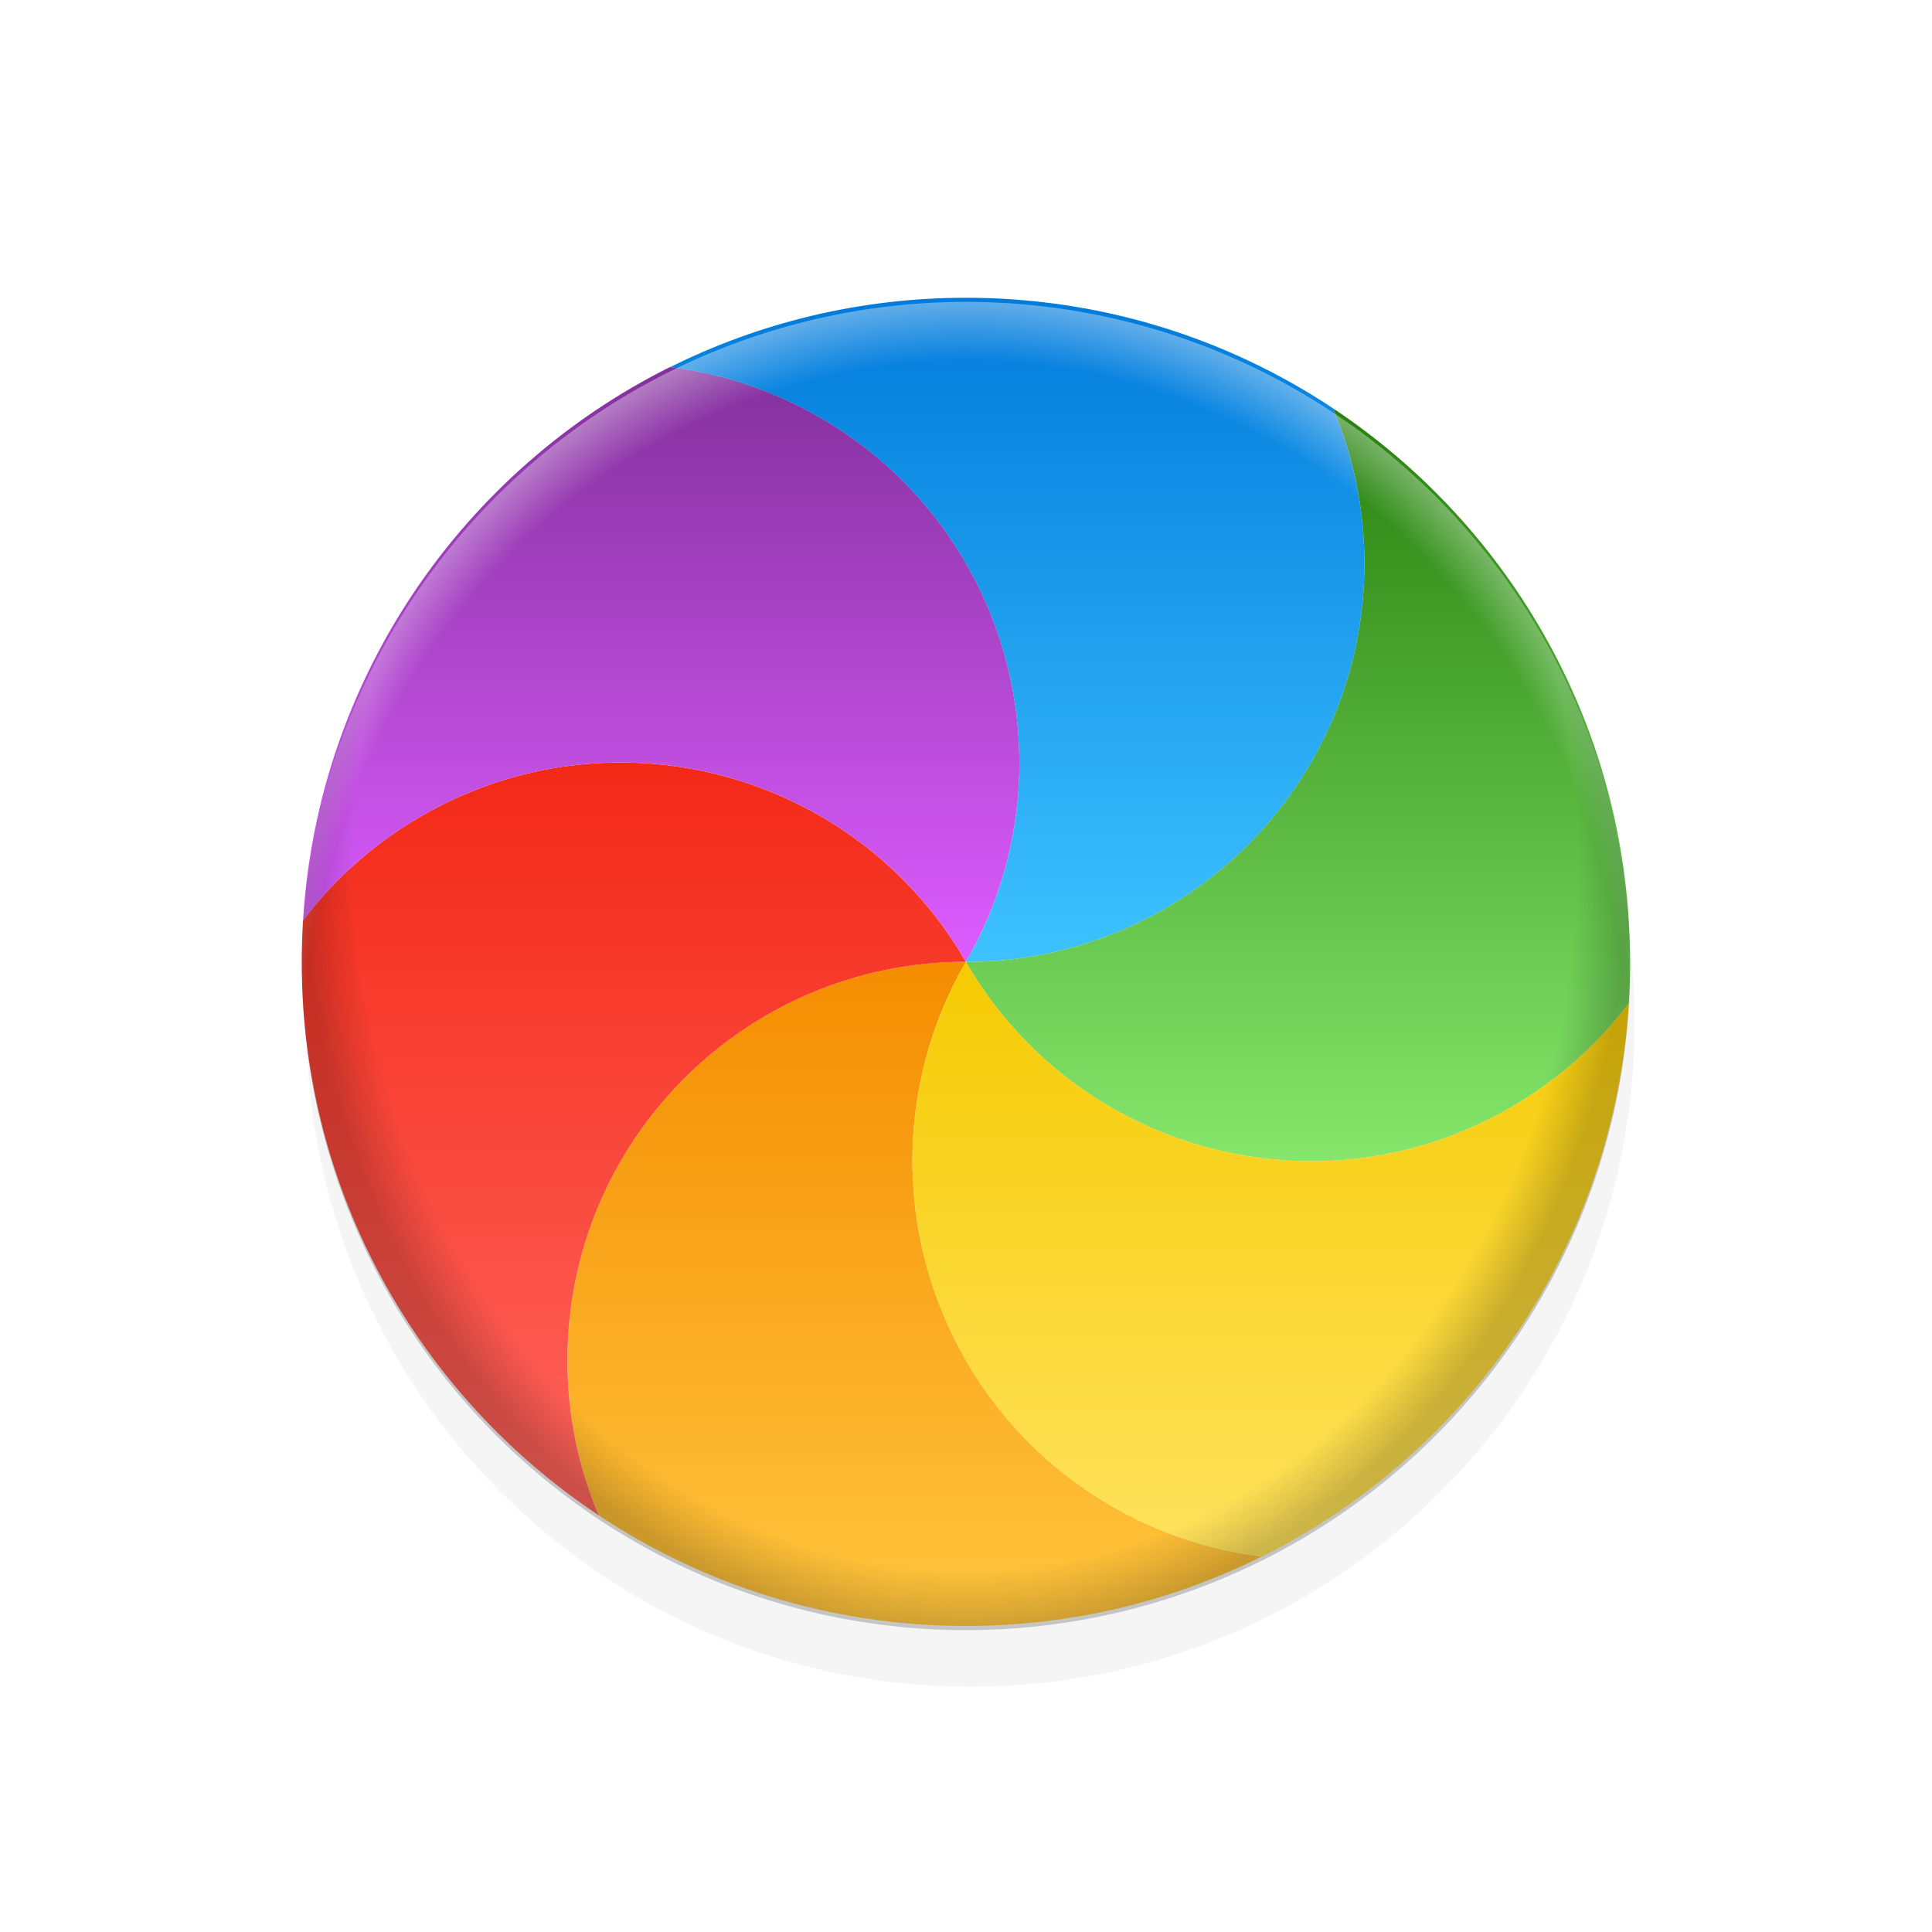 <?xml version="1.0" encoding="UTF-8" standalone="no"?>
<svg
   xmlns:dc="http://purl.org/dc/elements/1.1/"
   xmlns:cc="http://creativecommons.org/ns#"
   xmlns:rdf="http://www.w3.org/1999/02/22-rdf-syntax-ns#"
   xmlns:svg="http://www.w3.org/2000/svg"
   xmlns="http://www.w3.org/2000/svg"
   xmlns:xlink="http://www.w3.org/1999/xlink"
   xmlns:sodipodi="http://sodipodi.sourceforge.net/DTD/sodipodi-0.dtd"
   xmlns:inkscape="http://www.inkscape.org/namespaces/inkscape"
   sodipodi:docname="wait-12.svg"
   inkscape:version="1.0 (4035a4fb49, 2020-05-01)"
   version="1.1"
   id="svg2"
   viewBox="0 0 32 32"
   height="32"
   width="32">
  <defs
     id="defs4">
    <linearGradient
       id="linearGradient-colour1"
       y2="17.893"
       x2="17.871"
       y1="7.669"
       x1="17.871"
       gradientTransform="matrix(1.028,0,0,0.984,343.323,796.717)"
       gradientUnits="userSpaceOnUse">
      <stop
         id="stop7"
         offset="0%"
         stop-color="#FBB114" />
      <stop
         id="stop9"
         offset="100%"
         stop-color="#FF9508" />
    </linearGradient>
    <linearGradient
       id="linearGradient-colour2"
       y2="19.256"
       x2="23.954"
       y1="8.61"
       x1="23.954"
       gradientTransform="matrix(0.945,0,0,1.071,343.323,796.717)"
       gradientUnits="userSpaceOnUse">
      <stop
         id="stop12"
         offset="0%"
         stop-color="#FF645D" />
      <stop
         id="stop14"
         offset="100%"
         stop-color="#FF4332" />
    </linearGradient>
    <linearGradient
       id="linearGradient-colour3"
       y2="29.033"
       x2="20.127"
       y1="19.205"
       x1="20.127"
       gradientTransform="matrix(1.104,0,0,0.916,343.323,796.717)"
       gradientUnits="userSpaceOnUse">
      <stop
         id="stop17"
         offset="0%"
         stop-color="#CA70E1" />
      <stop
         id="stop19"
         offset="100%"
         stop-color="#B452CB" />
    </linearGradient>
    <linearGradient
       id="linearGradient-colour4"
       y2="28.118"
       x2="16.36"
       y1="17.893"
       x1="16.36"
       gradientTransform="matrix(1.028,0,0,0.984,343.323,796.717)"
       gradientUnits="userSpaceOnUse">
      <stop
         id="stop22"
         offset="0%"
         stop-color="#14ADF6" />
      <stop
         id="stop24"
         offset="100%"
         stop-color="#1191F4" />
    </linearGradient>
    <linearGradient
       id="linearGradient-colour5"
       y2="24.265"
       x2="13.308"
       y1="13.619"
       x1="13.308"
       gradientTransform="matrix(0.945,0,0,1.071,343.323,796.717)"
       gradientUnits="userSpaceOnUse">
      <stop
         id="stop27"
         offset="0%"
         stop-color="#52CF30" />
      <stop
         id="stop29"
         offset="100%"
         stop-color="#3BBD1C" />
    </linearGradient>
    <linearGradient
       id="linearGradient-colour6"
       y2="19.205"
       x2="11.766"
       y1="9.377"
       x1="11.766"
       gradientTransform="matrix(1.104,0,0,0.916,343.323,796.717)"
       gradientUnits="userSpaceOnUse">
      <stop
         id="stop32"
         offset="0%"
         stop-color="#FFD305" />
      <stop
         id="stop34"
         offset="100%"
         stop-color="#FDCF01" />
    </linearGradient>
    <filter
       inkscape:collect="always"
       id="filter7466-5"
       x="-0.128"
       width="1.257"
       y="-0.128"
       height="1.257"
       style="color-interpolation-filters:sRGB">
      <feGaussianBlur
         inkscape:collect="always"
         stdDeviation="1.177"
         id="feGaussianBlur7468-9" />
    </filter>
    <linearGradient
       id="g"
       x1="17.871"
       x2="17.871"
       y1="7.668"
       y2="17.893"
       gradientTransform="matrix(0.608,0,0,0.581,11.1,1033.495)"
       gradientUnits="userSpaceOnUse">
      <stop
         stop-color="#FBB114"
         offset="0"
         id="stop2-7"
         style="stop-color:#ffc53d;stop-opacity:1" />
      <stop
         stop-color="#FF9508"
         offset="1"
         id="stop4-5"
         style="stop-color:#f58c00;stop-opacity:1" />
    </linearGradient>
    <linearGradient
       id="f"
       x1="23.954"
       x2="23.954"
       y1="8.61"
       y2="19.256"
       gradientTransform="matrix(0.558,0,0,0.633,11.1,1033.518)"
       gradientUnits="userSpaceOnUse">
      <stop
         stop-color="#FF645D"
         offset="0"
         id="stop7-3" />
      <stop
         stop-color="#FF4332"
         offset="1"
         id="stop9-5"
         style="stop-color:#f32816;stop-opacity:1" />
    </linearGradient>
    <linearGradient
       id="e"
       x1="20.127"
       x2="20.127"
       y1="19.205"
       y2="29.033"
       gradientTransform="matrix(0.652,0,0,0.542,11.1,1033.47)"
       gradientUnits="userSpaceOnUse">
      <stop
         stop-color="#CA70E1"
         offset="0"
         id="stop12-3"
         style="stop-color:#dc5cff;stop-opacity:1" />
      <stop
         stop-color="#B452CB"
         offset="1"
         id="stop14-6"
         style="stop-color:#83309c;stop-opacity:1" />
    </linearGradient>
    <linearGradient
       id="d-5"
       x1="16.36"
       x2="16.36"
       y1="17.893"
       y2="28.118"
       gradientTransform="matrix(0.608,0,0,0.581,11.1,1033.5)"
       gradientUnits="userSpaceOnUse">
      <stop
         stop-color="#3dc2ff"
         offset="0"
         id="stop2" />
      <stop
         stop-color="#007adb"
         offset="1"
         id="stop4" />
    </linearGradient>
    <linearGradient
       id="c"
       x1="13.308"
       x2="13.308"
       y1="13.619"
       y2="24.265"
       gradientTransform="matrix(0.558,0,0,0.633,11.099,1033.477)"
       gradientUnits="userSpaceOnUse">
      <stop
         stop-color="#52CF30"
         offset="0"
         id="stop22-6"
         style="stop-color:#85e66b;stop-opacity:1" />
      <stop
         stop-color="#3BBD1C"
         offset="1"
         id="stop24-7"
         style="stop-color:#27810e;stop-opacity:1" />
    </linearGradient>
    <linearGradient
       id="a"
       x1="11.766"
       x2="11.766"
       y1="9.377"
       y2="19.205"
       gradientTransform="matrix(0.652,0,0,0.542,11.1,1033.525)"
       gradientUnits="userSpaceOnUse">
      <stop
         stop-color="#FFD305"
         offset="0"
         id="stop27-5"
         style="stop-color:#ffe25c;stop-opacity:1" />
      <stop
         stop-color="#FDCF01"
         offset="1"
         id="stop29-3"
         style="stop-color:#f5ca00;stop-opacity:1" />
    </linearGradient>
    <radialGradient
       inkscape:collect="always"
       xlink:href="#linearGradient926"
       id="radialGradient928-6"
       cx="23"
       cy="24"
       fx="23"
       fy="24"
       r="6"
       gradientUnits="userSpaceOnUse"
       gradientTransform="matrix(1.992,-2.4444455e-7,2.5157252e-7,2.139,-29.819,986.862)" />
    <linearGradient
       inkscape:collect="always"
       id="linearGradient926">
      <stop
         style="stop-color:#ffffff;stop-opacity:0"
         offset="0"
         id="stop922" />
      <stop
         id="stop930"
         offset="0.922"
         style="stop-color:#ffffff;stop-opacity:0" />
      <stop
         style="stop-color:#ffffff;stop-opacity:0.75"
         offset="1"
         id="stop924" />
    </linearGradient>
    <radialGradient
       inkscape:collect="always"
       xlink:href="#linearGradient942"
       id="radialGradient934-3"
       gradientUnits="userSpaceOnUse"
       gradientTransform="matrix(1.833,0,0,-2.139,-26.167,1085.862)"
       cx="23"
       cy="24"
       fx="23"
       fy="24"
       r="6" />
    <linearGradient
       id="linearGradient942"
       inkscape:collect="always">
      <stop
         id="stop936"
         offset="0"
         style="stop-color:#000000;stop-opacity:0" />
      <stop
         style="stop-color:#000000;stop-opacity:0"
         offset="0.922"
         id="stop938" />
      <stop
         id="stop940"
         offset="1"
         style="stop-color:#000000;stop-opacity:1" />
    </linearGradient>
  </defs>
  <sodipodi:namedview
     inkscape:window-maximized="1"
     inkscape:window-y="28"
     inkscape:window-x="0"
     inkscape:window-height="1020"
     inkscape:window-width="1920"
     inkscape:document-rotation="0"
     units="px"
     showgrid="false"
     inkscape:current-layer="layer1"
     inkscape:document-units="px"
     inkscape:cy="16.652494"
     inkscape:cx="23.211384"
     inkscape:zoom="15.839192"
     inkscape:pageshadow="2"
     inkscape:pageopacity="0"
     borderopacity="1.0"
     bordercolor="#666666"
     pagecolor="#dcdcdc"
     id="base" />
  <g
     transform="translate(0,-1020.362)"
     id="layer1"
     inkscape:groupmode="layer"
     inkscape:label="Layer 1">
    <path
       inkscape:connector-curvature="0"
       style="color:#000000;font-style:normal;font-variant:normal;font-weight:normal;font-stretch:normal;font-size:medium;line-height:normal;font-family:Sans;-inkscape-font-specification:Sans;text-indent:0;text-align:start;text-decoration:none;text-decoration-line:none;letter-spacing:normal;word-spacing:normal;text-transform:none;direction:ltr;block-progression:tb;writing-mode:lr-tb;baseline-shift:baseline;text-anchor:start;display:inline;overflow:visible;visibility:visible;opacity:0.2;fill:#000000;fill-opacity:1;fill-rule:nonzero;stroke:none;stroke-width:2;marker:none;filter:url(#filter7466-5);enable-background:accumulate"
       d="m 16.075,1026.3 c -6.075,0 -11,4.925 -11,11 0,6.075 4.925,11 11,11 6.075,0 11,-4.925 11,-11 0,-6.075 -4.925,-11 -11,-11 z"
       id="path7460-6-2" />
    <g
       id="g66"
       fill-rule="evenodd"
       transform="matrix(-1.851,0,0,-1.851,55.795,2968.455)">
      <path
         style="fill:url(#g)"
         id="path54"
         fill="url(#g)"
         d="m 24.786,1038.895 c 0.18,0.426 0.28,0.895 0.28,1.387 0,1.969 -1.596,3.566 -3.566,3.566 0.985,-1.705 0.4,-3.886 -1.305,-4.871 -0.426,-0.246 -0.882,-0.394 -1.342,-0.451 0.797,-0.397 1.696,-0.621 2.647,-0.621 1.215,0 2.345,0.365 3.286,0.99 z" />
      <path
         style="fill:url(#f)"
         id="path56"
         fill="url(#f)"
         d="m 27.432,1044.218 c -0.279,0.369 -0.635,0.689 -1.061,0.935 -1.706,0.985 -3.886,0.4 -4.871,-1.305 1.969,0 3.566,-1.596 3.566,-3.566 0,-0.492 -0.1,-0.961 -0.28,-1.387 1.601,1.065 2.657,2.885 2.657,4.952 0,0.124 -0.004,0.248 -0.011,0.37 z" />
      <path
         style="fill:url(#e)"
         id="path58"
         fill="url(#e)"
         d="m 24.147,1049.17 c -0.46,-0.057 -0.916,-0.205 -1.342,-0.451 -1.706,-0.985 -2.29,-3.165 -1.305,-4.871 0.985,1.706 3.165,2.29 4.871,1.305 0.426,-0.246 0.782,-0.566 1.061,-0.935 -0.134,2.173 -1.435,4.03 -3.284,4.952 z" />
      <path
         style="fill:url(#d-5)"
         id="path60"
         fill="url(#d)"
         d="m 18.214,1048.8 c -0.18,-0.426 -0.28,-0.895 -0.28,-1.387 0,-1.969 1.596,-3.566 3.566,-3.566 -0.985,1.706 -0.4,3.886 1.305,4.871 0.426,0.246 0.882,0.394 1.342,0.451 -0.797,0.397 -1.696,0.621 -2.647,0.621 -1.215,0 -2.345,-0.365 -3.286,-0.99 z" />
      <path
         style="fill:url(#c)"
         id="path62"
         fill="url(#c)"
         d="m 15.568,1043.477 c 0.279,-0.369 0.635,-0.689 1.061,-0.935 1.706,-0.985 3.886,-0.4 4.871,1.305 -1.969,0 -3.566,1.597 -3.566,3.566 0,0.492 0.1,0.961 0.28,1.387 -1.601,-1.065 -2.657,-2.885 -2.657,-4.953 0,-0.124 0.004,-0.248 0.011,-0.37 z" />
      <path
         style="fill:url(#a)"
         id="path64"
         fill="url(#a)"
         d="m 18.853,1038.525 c 0.46,0.057 0.916,0.205 1.342,0.451 1.706,0.985 2.29,3.165 1.305,4.871 -0.985,-1.705 -3.165,-2.29 -4.871,-1.305 -0.426,0.246 -0.782,0.566 -1.061,0.935 0.134,-2.173 1.435,-4.03 3.284,-4.952 z" />
    </g>
    <path
       id="path915"
       style="opacity:0.5;fill:url(#radialGradient928-6);fill-opacity:1;stroke-width:2.75;stroke-linecap:round;stroke-linejoin:round"
       d="m 16,1025.362 a 11,11 0 0 0 -11,11 11,11 0 0 0 11,11 11,11 0 0 0 11,-11 11,11 0 0 0 -11,-11 z m 0,1.833 a 9.167,9.167 0 0 1 9.167,9.167 9.167,9.167 0 0 1 -9.167,9.167 9.167,9.167 0 0 1 -9.167,-9.167 9.167,9.167 0 0 1 9.167,-9.167 z" />
    <path
       d="M 16,1047.362 A 11,11 0 0 1 5,1036.362 a 11,11 0 0 1 11,-11 11,11 0 0 1 11,11 11,11 0 0 1 -11,11 z m 0,-1.833 a 9.167,9.167 0 0 0 9.167,-9.167 9.167,9.167 0 0 0 -9.167,-9.167 9.167,9.167 0 0 0 -9.167,9.167 9.167,9.167 0 0 0 9.167,9.167 z"
       style="opacity:0.2;fill:url(#radialGradient934-3);fill-opacity:1;stroke-width:2.75;stroke-linecap:round;stroke-linejoin:round"
       id="path932" />
  </g>
</svg>
